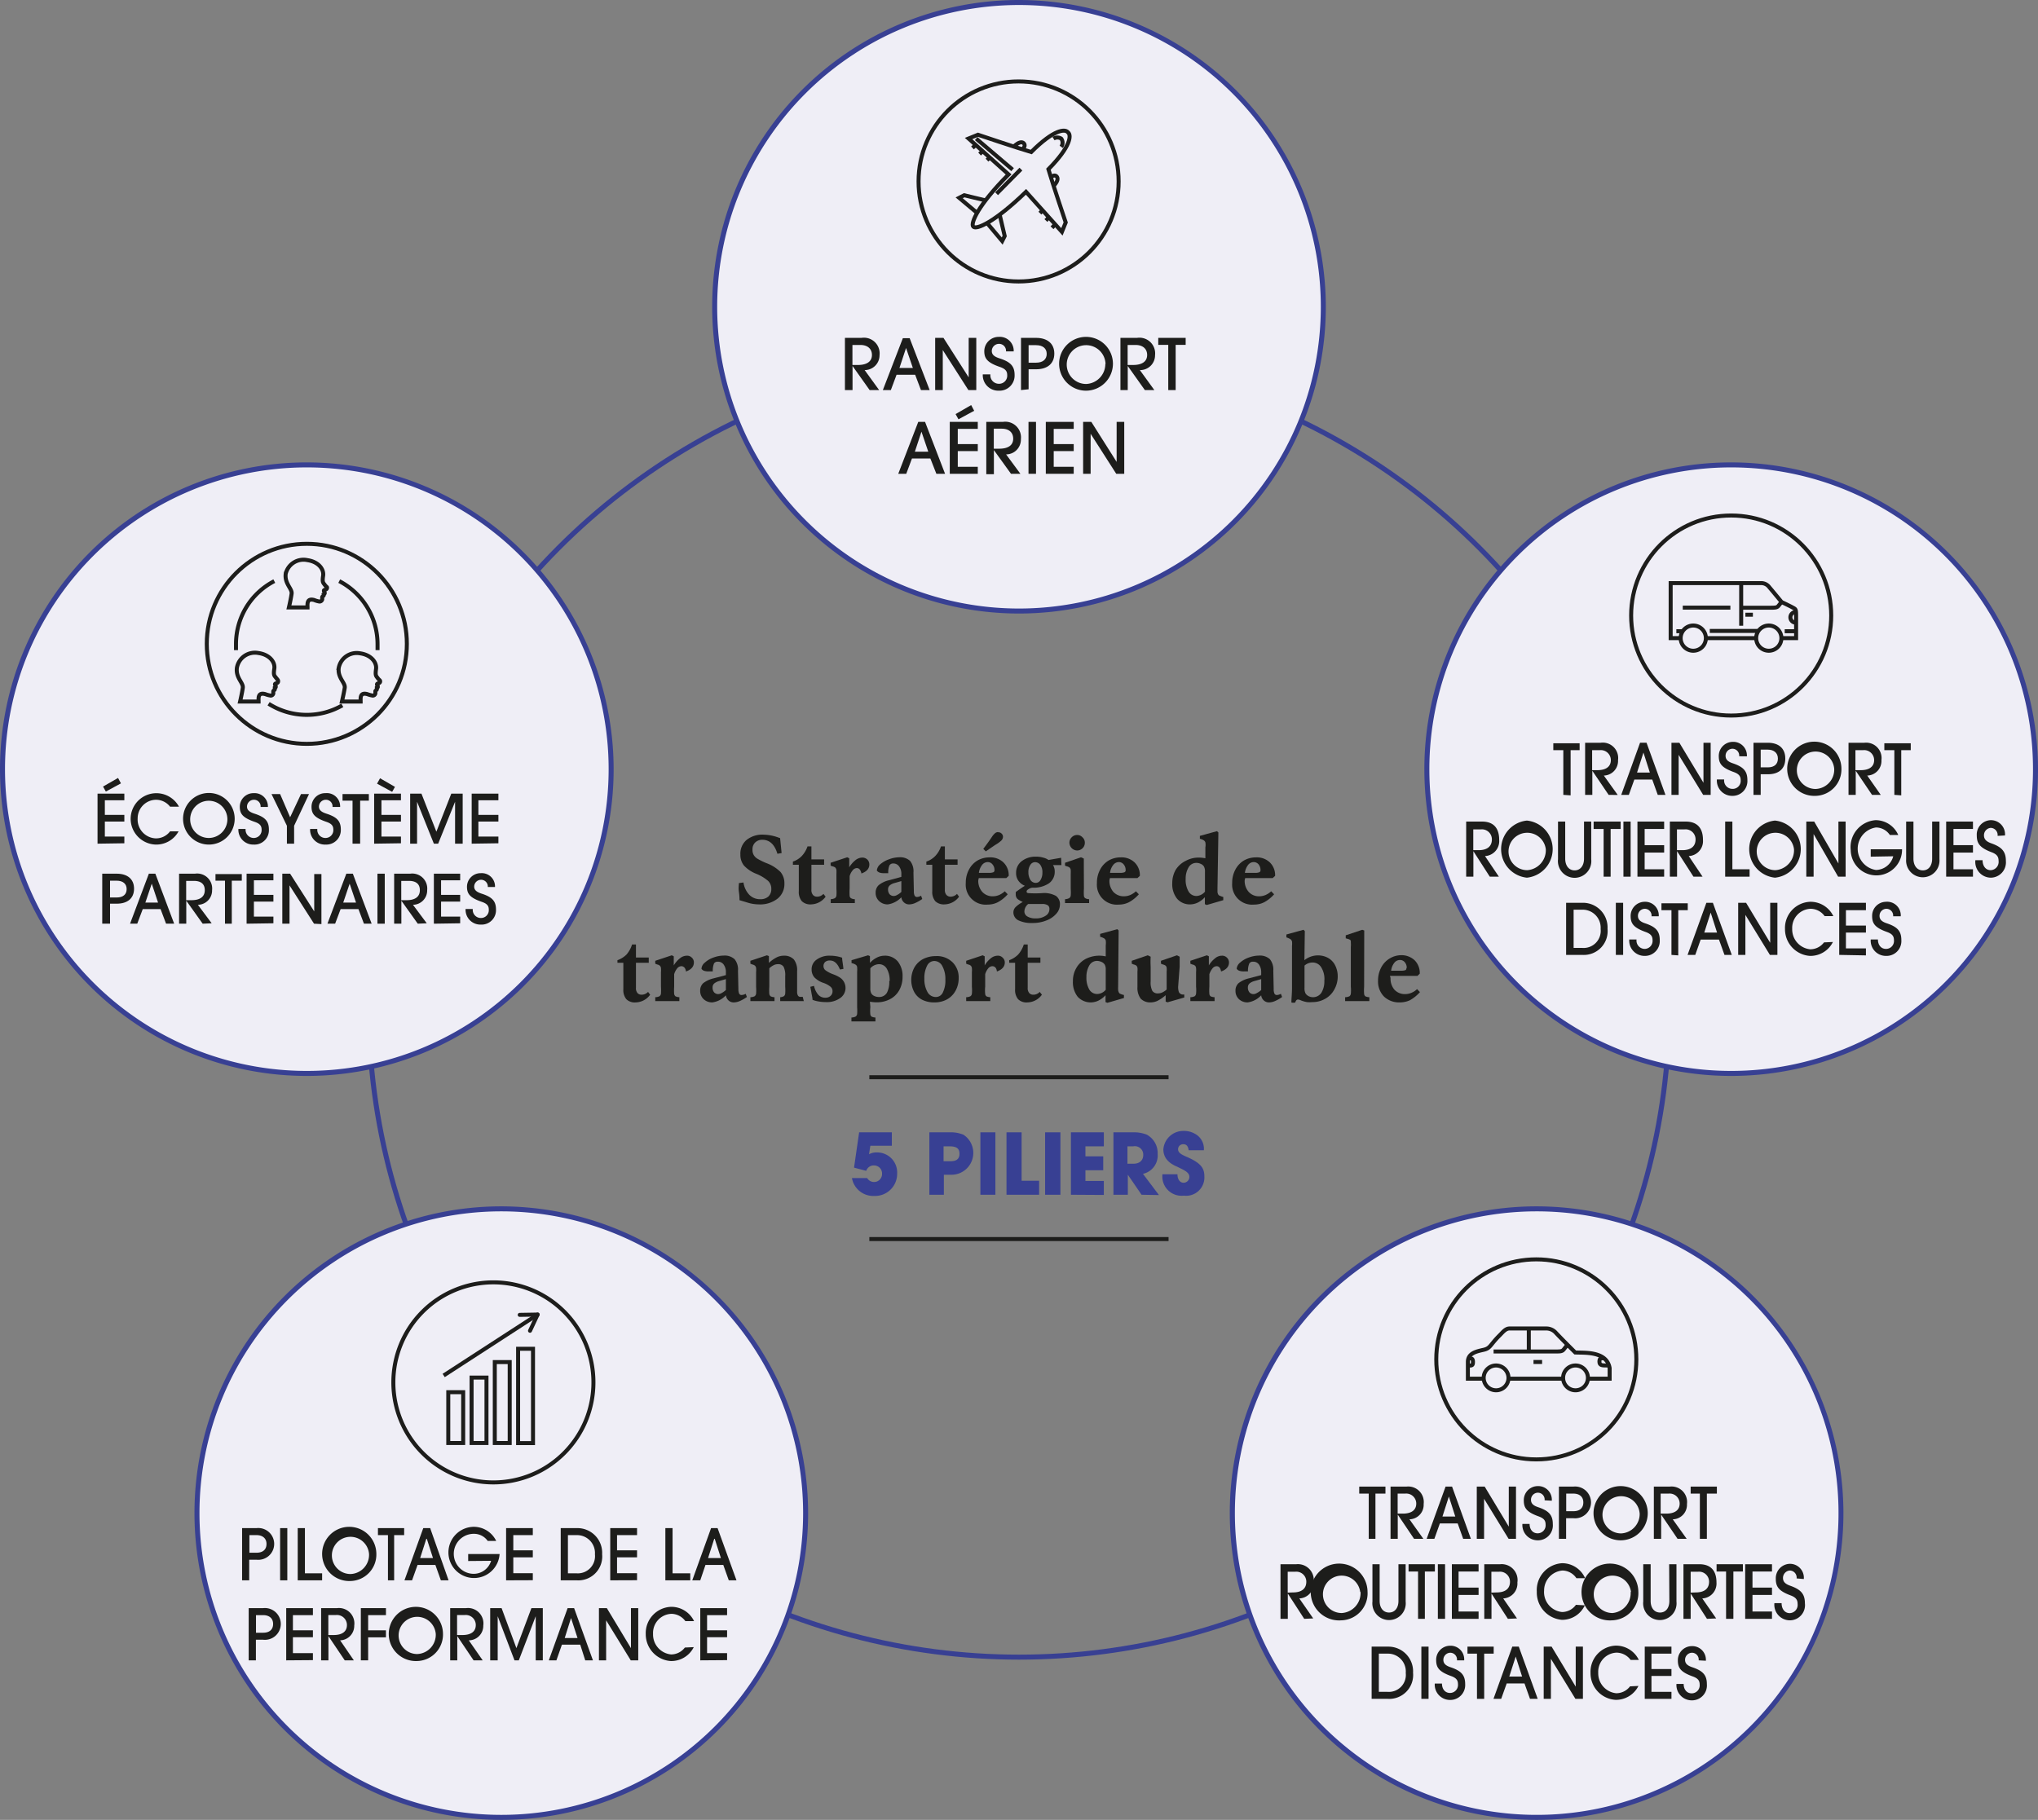 <?xml version="1.0" encoding="utf-8"?>
<svg xmlns="http://www.w3.org/2000/svg" viewBox="0 0 203.72 181.95">
  <rect x="0" y="0" width="203.72" height="181.95" fill="#808080" stroke="none"/>
  <defs>
    <style>.cls-1,.cls-2,.cls-6,.cls-7{fill:none;}.cls-1,.cls-6,.cls-7{stroke:#1d1d1b;stroke-width:0.4px;}.cls-1,.cls-2{stroke-miterlimit:10;}.cls-2{stroke:#384093;stroke-width:0.5px;}.cls-3{fill:#efeef6;}.cls-4{fill:#384093;}.cls-5{fill:#1d1d1b;}.cls-6,.cls-7{stroke-linejoin:round;}.cls-7{stroke-linecap:round;}</style>
  </defs>
  <g id="Calque_2" data-name="Calque 2">
    <g id="Calque_1-2" data-name="Calque 1">
      <line class="cls-1" x1="116.81" y1="107.7" x2="86.9" y2="107.7"/>
      <line class="cls-1" x1="116.81" y1="123.88" x2="86.9" y2="123.88"/>
      <circle class="cls-2" cx="101.86" cy="100.68" r="65"/>
      <path class="cls-3" d="M153.6,181.7A30.42,30.42,0,1,1,184,151.28,30.45,30.45,0,0,1,153.6,181.7"/>
      <path class="cls-4" d="M153.6,121.11a30.17,30.17,0,1,1-30.16,30.17,30.17,30.17,0,0,1,30.16-30.17m0-.5a30.67,30.67,0,1,0,30.67,30.67,30.7,30.7,0,0,0-30.67-30.67"/>
      <path class="cls-5" d="M136.82,153.85v-4.52h-.95v-.7h2.62v.7h-1v4.52Z"/>
      <path class="cls-5" d="M141.35,153.85l-1.63-2.42h0v2.42H139v-5.22h1.59a1.55,1.55,0,0,1,1.72,1.74,1.45,1.45,0,0,1-1.42,1.53l1.39,1.95Zm-1.11-2.52c.84,0,1.33-.35,1.33-1a1,1,0,0,0-1.1-1h-.76v2Z"/>
      <path class="cls-5" d="M146.26,153.85l-.55-1.54h-1.78l-.55,1.54h-.77l1.89-5.22h.65l1.88,5.22Zm-1.43-4.23h0l-.64,2h1.28Z"/>
      <path class="cls-5" d="M150.8,153.85l-2.45-4h0v4h-.73v-5.22h.79l2.41,4h0v-4h.72v5.22Z"/>
      <path class="cls-5" d="M154.4,150a.68.68,0,0,0-.7-.76.7.7,0,0,0-.66.71c0,.37.23.58.72.74,1.07.36,1.46.79,1.46,1.69A1.49,1.49,0,0,1,153.7,154a1.53,1.53,0,0,1-1.52-1.64h.72c0,.56.32.94.8.94a.8.8,0,0,0,.8-.88c0-.38-.16-.62-.69-.81-1.23-.44-1.49-.86-1.49-1.6a1.4,1.4,0,0,1,1.38-1.43,1.36,1.36,0,0,1,1.42,1.46Z"/>
      <path class="cls-5" d="M155.83,153.85v-5.22h1.44a1.59,1.59,0,1,1,0,3.16h-.72v2.06Zm1.44-2.76c.64,0,1-.31,1-.88s-.39-.88-1-.88h-.71v1.76Z"/>
      <path class="cls-5" d="M162,154a2.71,2.71,0,0,1,0-5.42,2.71,2.71,0,0,1,0,5.42Zm1.9-2.69a1.86,1.86,0,1,0-1.86,2A1.94,1.94,0,0,0,163.9,151.26Z"/>
      <path class="cls-5" d="M167.69,153.85l-1.64-2.42h0v2.42h-.73v-5.22h1.59a1.55,1.55,0,0,1,1.72,1.74,1.45,1.45,0,0,1-1.42,1.53l1.39,1.95Zm-1.12-2.52c.84,0,1.33-.35,1.33-1a1,1,0,0,0-1.1-1H166v2Z"/>
      <path class="cls-5" d="M169.92,153.85v-4.52H169v-.7h2.62v.7h-1v4.52Z"/>
      <path class="cls-5" d="M130.37,161.85l-1.64-2.53h0v2.53H128v-5.46h1.58a1.59,1.59,0,0,1,1.73,1.82,1.49,1.49,0,0,1-1.43,1.6l1.39,2Zm-1.12-2.64c.84,0,1.33-.36,1.33-1.07a1,1,0,0,0-1.1-1h-.76v2.09Z"/>
      <path class="cls-5" d="M134.08,162a2.84,2.84,0,1,1,2.62-2.86A2.7,2.7,0,0,1,134.08,162Zm1.89-2.81a1.87,1.87,0,1,0-1.85,2.08A2,2,0,0,0,136,159.14Z"/>
      <path class="cls-5" d="M139.79,156.39h.72v3.73a1.67,1.67,0,1,1-3.32,0v-3.73h.72v3.68c0,.67.35,1.15.94,1.15s.94-.48.94-1.15Z"/>
      <path class="cls-5" d="M141.75,161.85v-4.73h-.95v-.73h2.63v.73h-1v4.73Z"/>
      <path class="cls-5" d="M143.73,161.85v-5.46h.72v5.46Z"/>
      <path class="cls-5" d="M145.13,161.85v-5.46h2.67v.73h-2v1.61h2v.73h-2v1.66h2v.73Z"/>
      <path class="cls-5" d="M150.73,161.85l-1.64-2.53h0v2.53h-.72v-5.46h1.58a1.59,1.59,0,0,1,1.73,1.82,1.49,1.49,0,0,1-1.42,1.6l1.38,2Zm-1.12-2.64c.84,0,1.33-.36,1.33-1.07a1,1,0,0,0-1.1-1h-.76v2.09Z"/>
      <path class="cls-5" d="M158.42,160.5a2.5,2.5,0,0,1-2.29,1.45,2.74,2.74,0,0,1-2.51-2.81,2.69,2.69,0,0,1,2.52-2.85,2.5,2.5,0,0,1,2.31,1.5h-.87a1.71,1.71,0,0,0-1.39-.77,2,2,0,0,0-1.84,2,2,2,0,0,0,1.8,2.15,1.72,1.72,0,0,0,1.38-.72Z"/>
      <path class="cls-5" d="M161.15,162a2.84,2.84,0,1,1,2.62-2.86A2.72,2.72,0,0,1,161.15,162Zm1.89-2.81a1.87,1.87,0,1,0-1.85,2.08A2,2,0,0,0,163,159.14Z"/>
      <path class="cls-5" d="M166.85,156.39h.73v3.73a1.67,1.67,0,1,1-3.32,0v-3.73H165v3.68c0,.67.35,1.15.94,1.15s.93-.48.93-1.15Z"/>
      <path class="cls-5" d="M170.63,161.85,169,159.32h0v2.53h-.72v-5.46h1.58c1.2,0,1.72.7,1.72,1.82a1.49,1.49,0,0,1-1.42,1.6l1.39,2Zm-1.12-2.64c.84,0,1.33-.36,1.33-1.07a1,1,0,0,0-1.1-1H169v2.09Z"/>
      <path class="cls-5" d="M172.54,161.85v-4.73h-.95v-.73h2.63v.73h-.95v4.73Z"/>
      <path class="cls-5" d="M174.45,161.85v-5.46h2.68v.73h-1.95v1.61h1.95v.73h-1.95v1.66h1.95v.73Z"/>
      <path class="cls-5" d="M179.59,157.81a.7.7,0,0,0-.69-.79.74.74,0,0,0-.67.75c0,.38.24.6.72.77,1.07.38,1.47.82,1.47,1.76A1.52,1.52,0,0,1,178.9,162a1.56,1.56,0,0,1-1.53-1.72h.72c0,.59.32,1,.81,1a.82.82,0,0,0,.79-.92c0-.4-.16-.65-.69-.85-1.22-.45-1.49-.89-1.49-1.67a1.44,1.44,0,0,1,1.39-1.49,1.39,1.39,0,0,1,1.41,1.52Z"/>
      <path class="cls-3" d="M173.05,107.32A30.42,30.42,0,1,1,203.47,76.9a30.46,30.46,0,0,1-30.42,30.42"/>
      <path class="cls-5" d="M137.11,169.85v-5.22h1.72a2.47,2.47,0,0,1,2.42,2.61,2.39,2.39,0,0,1-2.53,2.61Zm1.58-.7a1.7,1.7,0,0,0,1.83-1.89,1.78,1.78,0,0,0-1.79-1.93h-.9v3.82Z"/>
      <path class="cls-5" d="M142.08,169.85v-5.22h.72v5.22Z"/>
      <path class="cls-5" d="M145.64,166a.68.68,0,0,0-.7-.76.71.71,0,0,0-.66.71c0,.37.24.58.72.74,1.07.36,1.46.79,1.46,1.69a1.49,1.49,0,0,1-1.52,1.58,1.53,1.53,0,0,1-1.52-1.64h.72c0,.56.32.94.8.94a.8.8,0,0,0,.8-.88c0-.38-.16-.62-.69-.81-1.22-.44-1.49-.86-1.49-1.6a1.4,1.4,0,0,1,1.38-1.43,1.36,1.36,0,0,1,1.42,1.46Z"/>
      <path class="cls-5" d="M147.64,169.85v-4.52h-.95v-.7h2.62v.7h-.95v4.52Z"/>
      <path class="cls-5" d="M152.94,169.85l-.55-1.54h-1.78l-.55,1.54h-.77l1.88-5.22h.65l1.89,5.22Zm-1.43-4.23h0l-.64,2h1.28Z"/>
      <path class="cls-5" d="M157.48,169.85l-2.45-4h0v4h-.72v-5.22h.79l2.41,4h0v-4h.72v5.22Z"/>
      <path class="cls-5" d="M163.78,168.56a2.51,2.51,0,0,1-2.29,1.39,2.67,2.67,0,0,1-2.5-2.69,2.62,2.62,0,0,1,2.51-2.73,2.53,2.53,0,0,1,2.32,1.43H163a1.77,1.77,0,0,0-1.4-.73,1.91,1.91,0,0,0-1.84,2,2,2,0,0,0,1.8,2.06,1.73,1.73,0,0,0,1.38-.69Z"/>
      <path class="cls-5" d="M164.41,169.85v-5.22h2.67v.7h-2v1.54h2v.69h-2v1.59h2v.7Z"/>
      <path class="cls-5" d="M169.8,166a.68.68,0,0,0-.7-.76.71.71,0,0,0-.66.71c0,.37.24.58.72.74,1.07.36,1.46.79,1.46,1.69A1.49,1.49,0,0,1,169.1,170a1.53,1.53,0,0,1-1.52-1.64h.72c0,.56.32.94.8.94a.8.8,0,0,0,.8-.88c0-.38-.16-.62-.69-.81-1.22-.44-1.49-.86-1.49-1.6a1.4,1.4,0,0,1,1.38-1.43,1.36,1.36,0,0,1,1.42,1.46Z"/>
      <path class="cls-4" d="M173.05,46.73A30.17,30.17,0,1,1,142.88,76.9a30.17,30.17,0,0,1,30.17-30.17m0-.5A30.67,30.67,0,1,0,203.72,76.9a30.71,30.71,0,0,0-30.67-30.67"/>
      <path class="cls-5" d="M148.92,87.65l-1.64-2.55h0v2.55h-.72V82.14h1.58c1.2,0,1.72.7,1.72,1.83a1.5,1.5,0,0,1-1.42,1.62l1.39,2.06ZM147.8,85c.84,0,1.33-.36,1.33-1.08a1,1,0,0,0-1.1-1h-.76V85Z"/>
      <path class="cls-5" d="M152.63,87.75a2.87,2.87,0,0,1,0-5.71,2.87,2.87,0,0,1,0,5.71Zm1.89-2.84A1.87,1.87,0,1,0,152.67,87,2,2,0,0,0,154.52,84.91Z"/>
      <path class="cls-5" d="M158.34,82.14h.72v3.77a1.67,1.67,0,1,1-3.32,0V82.14h.72v3.71c0,.68.35,1.17.94,1.17s.94-.49.94-1.17Z"/>
      <path class="cls-5" d="M160.3,87.65V82.88h-1v-.74H162v.74h-1v4.77Z"/>
      <path class="cls-5" d="M162.28,87.65V82.14H163v5.51Z"/>
      <path class="cls-5" d="M163.68,87.65V82.14h2.67v.74H164.4V84.5h1.95v.74H164.4v1.67h1.95v.74Z"/>
      <path class="cls-5" d="M169.28,87.65l-1.64-2.55h0v2.55h-.72V82.14h1.58c1.2,0,1.73.7,1.73,1.83a1.5,1.5,0,0,1-1.42,1.62l1.38,2.06ZM168.16,85c.84,0,1.33-.36,1.33-1.08a1,1,0,0,0-1.1-1h-.76V85Z"/>
      <path class="cls-5" d="M172.45,87.65V82.14h.72v4.77h1.72v.74Z"/>
      <path class="cls-5" d="M177.43,87.75a2.87,2.87,0,0,1,0-5.71,2.87,2.87,0,0,1,0,5.71Zm1.9-2.84A1.87,1.87,0,1,0,177.47,87,2,2,0,0,0,179.33,84.91Z"/>
      <path class="cls-5" d="M183.74,87.65l-2.45-4.26h0v4.26h-.73V82.14h.79l2.42,4.19h0V82.14h.72v5.51Z"/>
      <path class="cls-5" d="M187,85.65v-.74h3.13A2.56,2.56,0,1,1,185,85,2.7,2.7,0,0,1,187.48,82a2.47,2.47,0,0,1,2.27,1.48h-.84a1.68,1.68,0,0,0-1.39-.75,2.15,2.15,0,0,0,0,4.25,1.82,1.82,0,0,0,1.73-1.37Z"/>
      <path class="cls-5" d="M193.14,82.14h.73v3.77a1.67,1.67,0,1,1-3.33,0V82.14h.73v3.71c0,.68.35,1.17.94,1.17s.93-.49.93-1.17Z"/>
      <path class="cls-5" d="M194.54,87.65V82.14h2.68v.74h-1.95V84.5h1.95v.74h-1.95v1.67h1.95v.74Z"/>
      <path class="cls-5" d="M199.68,83.57a.71.71,0,0,0-.69-.8.74.74,0,0,0-.67.75c0,.39.24.62.72.79,1.07.38,1.47.82,1.47,1.78A1.53,1.53,0,0,1,199,87.75,1.57,1.57,0,0,1,197.46,86h.72c0,.59.32,1,.81,1a.83.83,0,0,0,.79-.93c0-.41-.16-.66-.69-.86-1.22-.46-1.49-.91-1.49-1.69A1.44,1.44,0,0,1,199,82a1.41,1.41,0,0,1,1.42,1.53Z"/>
      <path class="cls-5" d="M156.27,79.47V75h-1v-.69h2.63V75H157v4.52Z"/>
      <path class="cls-5" d="M160.8,79.47l-1.63-2.41h0v2.41h-.72V74.26H160A1.54,1.54,0,0,1,161.74,76a1.46,1.46,0,0,1-1.42,1.54l1.39,1.94ZM159.68,77c.85,0,1.34-.35,1.34-1a1,1,0,0,0-1.1-1h-.77v2Z"/>
      <path class="cls-5" d="M165.71,79.47l-.55-1.53h-1.79l-.55,1.53h-.76l1.88-5.21h.65l1.89,5.21Zm-1.43-4.23h0l-.64,2h1.28Z"/>
      <path class="cls-5" d="M170.25,79.47l-2.45-4h0v4h-.72V74.26h.79l2.41,4h0v-4H171v5.21Z"/>
      <path class="cls-5" d="M173.85,75.61a.68.68,0,0,0-.7-.75.7.7,0,0,0-.66.71c0,.36.23.58.71.74,1.07.36,1.47.78,1.47,1.68a1.48,1.48,0,0,1-1.52,1.58,1.53,1.53,0,0,1-1.53-1.64h.73a.83.83,0,0,0,.8.94A.8.8,0,0,0,174,78c0-.38-.16-.62-.69-.81-1.23-.44-1.5-.86-1.5-1.6a1.41,1.41,0,0,1,1.39-1.42,1.36,1.36,0,0,1,1.42,1.45Z"/>
      <path class="cls-5" d="M175.28,79.47V74.26h1.44c1.07,0,1.74.55,1.74,1.58s-.66,1.57-1.73,1.57H176v2.06Zm1.44-2.75c.64,0,1-.32,1-.88s-.4-.89-1-.89H176v1.77Z"/>
      <path class="cls-5" d="M181.45,79.57a2.71,2.71,0,1,1,2.62-2.74A2.65,2.65,0,0,1,181.45,79.57Zm1.9-2.69a1.87,1.87,0,1,0-1.86,2A1.93,1.93,0,0,0,183.35,76.88Z"/>
      <path class="cls-5" d="M187.13,79.47l-1.63-2.41h0v2.41h-.72V74.26h1.59A1.54,1.54,0,0,1,188.07,76a1.46,1.46,0,0,1-1.42,1.54L188,79.47ZM186,77c.85,0,1.34-.35,1.34-1a1,1,0,0,0-1.1-1h-.77v2Z"/>
      <path class="cls-5" d="M189.36,79.47V75h-1v-.69H191V75h-.95v4.52Z"/>
      <path class="cls-3" d="M101.86,61.09a30.42,30.42,0,1,1,30.42-30.42,30.46,30.46,0,0,1-30.42,30.42"/>
      <path class="cls-5" d="M156.55,95.47V90.26h1.72a2.46,2.46,0,0,1,2.42,2.6,2.38,2.38,0,0,1-2.52,2.61Zm1.59-.7A1.71,1.71,0,0,0,160,92.88a1.8,1.8,0,0,0-1.8-1.93h-.9v3.82Z"/>
      <path class="cls-5" d="M161.52,95.47V90.26h.73v5.21Z"/>
      <path class="cls-5" d="M165.09,91.61a.68.68,0,0,0-.7-.75.7.7,0,0,0-.66.71c0,.36.23.58.71.74,1.08.36,1.47.78,1.47,1.68a1.48,1.48,0,0,1-1.52,1.58,1.53,1.53,0,0,1-1.53-1.64h.73a.83.83,0,0,0,.8.94.8.8,0,0,0,.8-.88c0-.38-.16-.62-.69-.81-1.23-.44-1.5-.86-1.5-1.6a1.41,1.41,0,0,1,1.39-1.42,1.36,1.36,0,0,1,1.42,1.45Z"/>
      <path class="cls-5" d="M167.08,95.47V91h-1v-.69h2.63V91h-.95v4.52Z"/>
      <path class="cls-5" d="M172.38,95.47l-.55-1.53H170l-.54,1.53h-.77l1.88-5.21h.65l1.89,5.21ZM171,91.24h0l-.64,2h1.28Z"/>
      <path class="cls-5" d="M176.92,95.47l-2.45-4h0v4h-.72V90.26h.79l2.41,4h0v-4h.72v5.21Z"/>
      <path class="cls-5" d="M183.22,94.18a2.51,2.51,0,0,1-2.29,1.39,2.67,2.67,0,0,1-2.5-2.68,2.62,2.62,0,0,1,2.51-2.73,2.53,2.53,0,0,1,2.32,1.43h-.87a1.74,1.74,0,0,0-1.4-.73,1.91,1.91,0,0,0-1.84,2,2,2,0,0,0,1.8,2.05,1.73,1.73,0,0,0,1.38-.69Z"/>
      <path class="cls-5" d="M183.85,95.47V90.26h2.67V91h-2v1.54h2v.7h-2v1.58h2v.7Z"/>
      <path class="cls-5" d="M189.24,91.61a.68.68,0,0,0-.7-.75.7.7,0,0,0-.66.71c0,.36.23.58.72.74,1.07.36,1.46.78,1.46,1.68a1.48,1.48,0,0,1-1.52,1.58A1.52,1.52,0,0,1,187,93.93h.72c0,.56.32.94.8.94a.79.79,0,0,0,.8-.88c0-.38-.16-.62-.69-.81-1.23-.44-1.49-.86-1.49-1.6a1.4,1.4,0,0,1,1.38-1.42A1.36,1.36,0,0,1,190,91.61Z"/>
      <path class="cls-4" d="M101.86.5A30.17,30.17,0,1,1,71.69,30.67,30.17,30.17,0,0,1,101.86.5m0-.5a30.67,30.67,0,1,0,30.67,30.67A30.71,30.71,0,0,0,101.86,0"/>
      <path class="cls-3" d="M50.11,181.7a30.42,30.42,0,1,1,30.42-30.42A30.45,30.45,0,0,1,50.11,181.7"/>
      <path class="cls-4" d="M50.11,121.11a30.17,30.17,0,1,1-30.17,30.17,30.17,30.17,0,0,1,30.17-30.17m0-.5a30.67,30.67,0,1,0,30.67,30.67,30.71,30.71,0,0,0-30.67-30.67"/>
      <path class="cls-5" d="M24.86,166v-5.22H26.3a1.59,1.59,0,1,1,0,3.16h-.72V166Zm1.44-2.76c.64,0,1-.32,1-.88s-.39-.88-1-.88h-.71v1.76Z"/>
      <path class="cls-5" d="M28.61,166v-5.22h2.67v.7h-2V163h2v.69h-2v1.59h2v.7Z"/>
      <path class="cls-5" d="M34.46,166l-1.63-2.42h0V166h-.73v-5.22h1.59a1.54,1.54,0,0,1,1.72,1.74A1.45,1.45,0,0,1,34,164L35.37,166Zm-1.11-2.53c.84,0,1.33-.34,1.33-1a1,1,0,0,0-1.1-1h-.76v2Z"/>
      <path class="cls-5" d="M36.07,166v-5.22h2.51v.7H36.8V163h1.78v.7H36.8V166Z"/>
      <path class="cls-5" d="M41.66,166.07a2.71,2.71,0,1,1,2.62-2.75A2.65,2.65,0,0,1,41.66,166.07Zm1.9-2.7a1.86,1.86,0,1,0-1.86,2A1.93,1.93,0,0,0,43.56,163.37Z"/>
      <path class="cls-5" d="M47.34,166l-1.63-2.42h0V166H45v-5.22h1.59a1.54,1.54,0,0,1,1.72,1.74A1.45,1.45,0,0,1,46.86,164L48.25,166Zm-1.12-2.53c.85,0,1.34-.34,1.34-1a1,1,0,0,0-1.1-1h-.77v2Z"/>
      <path class="cls-5" d="M53.55,166v-4.41h0L51.86,166h-.43l-1.68-4.41h0V166H49v-5.22h1.14l1.48,4,1.5-4h1.14V166Z"/>
      <path class="cls-5" d="M58.5,166,58,164.43H56.17L55.62,166h-.76l1.88-5.22h.65L59.27,166Zm-1.42-4.23h0l-.63,2h1.28Z"/>
      <path class="cls-5" d="M63.05,166l-2.46-4h0v4h-.72v-5.22h.79l2.41,4h0v-4h.73V166Z"/>
      <path class="cls-5" d="M69.35,164.68a2.51,2.51,0,0,1-2.29,1.39,2.68,2.68,0,0,1-2.51-2.69,2.63,2.63,0,0,1,2.52-2.73,2.52,2.52,0,0,1,2.31,1.43h-.87a1.75,1.75,0,0,0-1.39-.73,1.91,1.91,0,0,0-1.84,2,2,2,0,0,0,1.8,2.06,1.73,1.73,0,0,0,1.38-.69Z"/>
      <path class="cls-5" d="M70,166v-5.22h2.68v.7h-2V163h2v.69h-2v1.59h2v.7Z"/>
      <path class="cls-5" d="M24.2,158v-5.22h1.44a1.59,1.59,0,1,1,0,3.16h-.73V158Zm1.44-2.76c.64,0,1-.32,1-.88s-.4-.88-1-.88h-.71v1.76Z"/>
      <path class="cls-5" d="M28,158v-5.22h.72V158Z"/>
      <path class="cls-5" d="M29.76,158v-5.22h.72v4.52H32.2v.7Z"/>
      <path class="cls-5" d="M35,158.07a2.71,2.71,0,1,1,2.62-2.75A2.65,2.65,0,0,1,35,158.07Zm1.89-2.7a1.86,1.86,0,1,0-1.85,2A1.92,1.92,0,0,0,36.89,155.37Z"/>
      <path class="cls-5" d="M38.78,158v-4.52h-1v-.7h2.62v.7h-1V158Z"/>
      <path class="cls-5" d="M44.07,158l-.55-1.54H41.74L41.19,158h-.76l1.88-5.22H43L44.84,158Zm-1.43-4.23h0l-.64,2h1.28Z"/>
      <path class="cls-5" d="M46.8,156.07v-.7h3.14a2.56,2.56,0,1,1-2.61-2.72,2.49,2.49,0,0,1,2.27,1.41h-.85a1.67,1.67,0,0,0-1.39-.71,2,2,0,0,0,0,4,1.82,1.82,0,0,0,1.73-1.3Z"/>
      <path class="cls-5" d="M50.59,158v-5.22h2.67v.7H51.31V155h1.95v.7H51.31v1.59h1.95v.7Z"/>
      <path class="cls-5" d="M56.05,158v-5.22h1.72a2.47,2.47,0,0,1,2.42,2.61A2.39,2.39,0,0,1,57.66,158Zm1.59-.7a1.72,1.72,0,0,0,1.83-1.9,1.79,1.79,0,0,0-1.8-1.92h-.9v3.82Z"/>
      <path class="cls-5" d="M61,158v-5.22h2.68v.7h-2V155h2v.7h-2v1.59h2v.7Z"/>
      <path class="cls-5" d="M66.51,158v-5.22h.72v4.52H69v.7Z"/>
      <path class="cls-5" d="M72.85,158l-.55-1.54H70.52L70,158H69.2l1.88-5.22h.65L73.62,158Zm-1.43-4.23h0l-.64,2h1.28Z"/>
      <path class="cls-3" d="M30.67,107.32A30.42,30.42,0,1,1,61.09,76.9a30.46,30.46,0,0,1-30.42,30.42"/>
      <path class="cls-4" d="M30.67,46.73A30.17,30.17,0,1,1,.5,76.9,30.17,30.17,0,0,1,30.67,46.73m0-.5A30.67,30.67,0,1,0,61.34,76.9,30.71,30.71,0,0,0,30.67,46.23"/>
      <path class="cls-5" d="M78.41,88.34a1.86,1.86,0,0,1-.69,1.51,2.83,2.83,0,0,1-1.86.57,3.92,3.92,0,0,1-1.2-.2L73.92,90c0-.16,0-.44-.06-.83s0-.68,0-.88l.46-.06a2.22,2.22,0,0,0,.59,1.24A1.48,1.48,0,0,0,76,89.9a1.15,1.15,0,0,0,.8-.26,1,1,0,0,0,.3-.75,1.09,1.09,0,0,0-.31-.81,4.27,4.27,0,0,0-1.25-.74,3.36,3.36,0,0,1-1.17-.8,1.69,1.69,0,0,1-.36-1.1A1.8,1.8,0,0,1,74.6,84a2.49,2.49,0,0,1,1.71-.55,4.54,4.54,0,0,1,1.28.21l.21.07a.64.64,0,0,0,.18.06l.15,1.5-.42.07c-.28-.94-.79-1.4-1.51-1.4a1,1,0,0,0-.71.27.93.93,0,0,0-.27.7,1,1,0,0,0,.11.53,1.07,1.07,0,0,0,.36.38,6.87,6.87,0,0,0,.91.45,3.9,3.9,0,0,1,1.42.89A1.74,1.74,0,0,1,78.41,88.34Z"/>
      <path class="cls-5" d="M82.38,86.46H81.11v2.48a.74.74,0,0,0,.16.54.53.53,0,0,0,.41.17.85.85,0,0,0,.63-.28l.22.28a1.86,1.86,0,0,1-1.45.77,1.23,1.23,0,0,1-.93-.32,1.44,1.44,0,0,1-.3-1V86.46h-.59v-.32a2.18,2.18,0,0,0,.9-.57,2.66,2.66,0,0,0,.56-.95h.39v1.3h1.27Z"/>
      <path class="cls-5" d="M85.64,86.79a.56.56,0,0,0-.41.23,1.51,1.51,0,0,0-.3.58v1.24a5.28,5.28,0,0,0,0,.74.32.32,0,0,0,.13.22.81.81,0,0,0,.39.1v.39l-.53,0c-.2,0-.44,0-.72,0l-1.16,0V89.9a1,1,0,0,0,.43-.11.41.41,0,0,0,.14-.24,5.06,5.06,0,0,0,0-.7V87.4a4.26,4.26,0,0,0,0-.43.56.56,0,0,0-.1-.22.66.66,0,0,0-.28-.13l-.2-.07v-.29l1.66-.55.2.1v.9h0a2.73,2.73,0,0,1,.62-.71,1.13,1.13,0,0,1,.7-.26.7.7,0,0,1,.49.2.68.68,0,0,1,.2.49c0,.41-.26.71-.79.9Q86,86.79,85.64,86.79Z"/>
      <path class="cls-5" d="M91.35,89.09a1,1,0,0,0,.07.44.26.26,0,0,0,.25.15.81.81,0,0,0,.4-.13l.12.33a3.85,3.85,0,0,1-.68.39,1.55,1.55,0,0,1-.61.15.75.75,0,0,1-.53-.19.8.8,0,0,1-.27-.52,2.32,2.32,0,0,1-1.35.71,1.21,1.21,0,0,1-.87-.33,1.1,1.1,0,0,1-.35-.84,1,1,0,0,1,.3-.75A2.55,2.55,0,0,1,88.89,88l1.21-.33v-.26a1.23,1.23,0,0,0-.22-.78.69.69,0,0,0-.6-.3.41.41,0,0,0-.37.19,1.83,1.83,0,0,0-.12.78l-.42,0a1.36,1.36,0,0,1-.45-.06.6.6,0,0,1-.27-.2.91.91,0,0,1,.34-.63,2.74,2.74,0,0,1,.88-.5,3,3,0,0,1,1-.2,1.47,1.47,0,0,1,1.1.36,1.65,1.65,0,0,1,.34,1.17Zm-1.25-1-.66.19a1.2,1.2,0,0,0-.52.26.51.51,0,0,0-.15.37.74.74,0,0,0,.15.49.56.56,0,0,0,.44.18.7.7,0,0,0,.33-.11,1.59,1.59,0,0,0,.41-.3Z"/>
      <path class="cls-5" d="M95.72,86.46H94.45v2.48a.74.74,0,0,0,.16.54.55.55,0,0,0,.41.17.89.89,0,0,0,.64-.28l.21.28a1.86,1.86,0,0,1-1.45.77,1.23,1.23,0,0,1-.93-.32,1.44,1.44,0,0,1-.3-1V86.46H92.6v-.32a2.18,2.18,0,0,0,.9-.57,2.52,2.52,0,0,0,.56-.95h.39v1.3h1.27Z"/>
      <path class="cls-5" d="M97.79,88a1.65,1.65,0,0,0,.4,1.17,1.37,1.37,0,0,0,1.07.44,1.61,1.61,0,0,0,.64-.14,2.12,2.12,0,0,0,.54-.36l.29.3a3.51,3.51,0,0,1-1,.8,2.21,2.21,0,0,1-1,.23,2,2,0,0,1-2.19-2.16,2.74,2.74,0,0,1,.31-1.32,2.29,2.29,0,0,1,.85-.92,2.4,2.4,0,0,1,1.21-.32,1.88,1.88,0,0,1,1.39.5,1.77,1.77,0,0,1,.53,1.35l-.24.22-2.75,0Zm1.62-1a.85.85,0,0,0-.2-.58.61.61,0,0,0-.5-.23.72.72,0,0,0-.55.3,1.62,1.62,0,0,0-.31.78h1a1.22,1.22,0,0,0,.44-.06A.21.21,0,0,0,99.41,87Zm.36-3.79a.45.45,0,0,1,.36.14.44.44,0,0,1,.13.33.55.55,0,0,1-.17.36,3.14,3.14,0,0,1-.6.43l-.95.65-.25-.25c.32-.42.61-.82.87-1.21a1.61,1.61,0,0,1,.3-.35A.48.48,0,0,1,99.77,83.19Z"/>
      <path class="cls-5" d="M106.1,86.49h-.85a.73.73,0,0,1,.13.28,1,1,0,0,1,.05.33,1.41,1.41,0,0,1-.57,1.21,2.75,2.75,0,0,1-1.65.44.79.79,0,0,0-.37.13q-.21.12-.21.21a.19.19,0,0,0,0,.12.25.25,0,0,0,.12.08,10.26,10.26,0,0,0,1.48,0,2.44,2.44,0,0,1,1.32.28,1,1,0,0,1,.4.9,1.37,1.37,0,0,1-.36.88,2.45,2.45,0,0,1-1,.68,3.57,3.57,0,0,1-1.38.25,3,3,0,0,1-1.42-.27.88.88,0,0,1-.49-.8.75.75,0,0,1,.21-.51,2.94,2.94,0,0,1,.73-.52,2.31,2.31,0,0,1-.35-.18.86.86,0,0,1-.24-.19.7.7,0,0,1-.11-.27,2.47,2.47,0,0,1,0-.36c.39-.28.69-.49.91-.62a1.43,1.43,0,0,1-.64-.49,1.29,1.29,0,0,1-.24-.8,1.43,1.43,0,0,1,.56-1.17,2.22,2.22,0,0,1,1.45-.45,2.37,2.37,0,0,1,.72.1,1.52,1.52,0,0,1,.51.23l1.26-.22Zm-1.2,4.38a.42.42,0,0,0-.16-.36,1,1,0,0,0-.57-.13c-.67,0-1.13,0-1.39,0a1,1,0,0,0-.38.72.58.58,0,0,0,.3.53,1.52,1.52,0,0,0,.83.19,1.69,1.69,0,0,0,1-.27A.76.76,0,0,0,104.9,90.87Zm-.7-3.63a1.24,1.24,0,0,0-.21-.77.63.63,0,0,0-.52-.27.54.54,0,0,0-.48.28,1.22,1.22,0,0,0-.19.73,1.41,1.41,0,0,0,.2.76.63.63,0,0,0,.54.3A.53.53,0,0,0,104,88,1.37,1.37,0,0,0,104.2,87.24Z"/>
      <path class="cls-5" d="M108.35,88.84a5.28,5.28,0,0,0,0,.74.32.32,0,0,0,.13.22.81.81,0,0,0,.39.1v.39l-.53,0c-.2,0-.44,0-.72,0l-1.16,0V89.9a1,1,0,0,0,.43-.11.41.41,0,0,0,.14-.24,5.06,5.06,0,0,0,0-.7V87.4a4.26,4.26,0,0,0,0-.43.45.45,0,0,0-.1-.22.67.67,0,0,0-.27-.13l-.2-.07v-.29l1.6-.55.28.13c0,.37,0,.72,0,1Zm-1.45-4.58a.76.76,0,0,1,.23-.55.75.75,0,0,1,.53-.23.72.72,0,0,1,.55.24.7.7,0,0,1,.23.54.75.75,0,0,1-.22.54.77.77,0,0,1-.56.23.79.79,0,0,1-.76-.77Z"/>
      <path class="cls-5" d="M110.9,88a1.69,1.69,0,0,0,.39,1.17,1.41,1.41,0,0,0,1.08.44,1.61,1.61,0,0,0,.64-.14,2.12,2.12,0,0,0,.54-.36l.29.3a3.65,3.65,0,0,1-1,.8,2.21,2.21,0,0,1-1,.23,2,2,0,0,1-2.19-2.16,2.74,2.74,0,0,1,.31-1.32,2.29,2.29,0,0,1,.85-.92,2.37,2.37,0,0,1,1.2-.32,1.89,1.89,0,0,1,1.4.5,1.77,1.77,0,0,1,.53,1.35l-.24.22-2.75,0Zm1.62-1a.85.85,0,0,0-.2-.58.61.61,0,0,0-.5-.23.72.72,0,0,0-.55.3,1.53,1.53,0,0,0-.31.78h1a1.22,1.22,0,0,0,.44-.06A.21.21,0,0,0,112.52,87Z"/>
      <path class="cls-5" d="M121.7,88.81c0,.15,0,.27,0,.36a.64.64,0,0,0,.06.23.36.36,0,0,0,.11.13,2.78,2.78,0,0,0,.41.15V90l-1.65.48-.19-.08V89.7a2.36,2.36,0,0,1-.69.53,1.81,1.81,0,0,1-.76.19,1.67,1.67,0,0,1-1.33-.57,2.32,2.32,0,0,1-.48-1.55,2.66,2.66,0,0,1,.34-1.33,2.42,2.42,0,0,1,1-.9,2.68,2.68,0,0,1,1.31-.33,3.34,3.34,0,0,1,.66.07V84.72a1.48,1.48,0,0,0,0-.5.41.41,0,0,0-.2-.23,1.33,1.33,0,0,0-.35-.13v-.29l1.71-.47.14.13Zm-3.18-.93a2.29,2.29,0,0,0,.29,1.25.9.9,0,0,0,.8.45,1.19,1.19,0,0,0,.84-.43v-2a1,1,0,0,0-.1-.51.66.66,0,0,0-.32-.27,1,1,0,0,0-.44-.1.89.89,0,0,0-.78.45A2.2,2.2,0,0,0,118.52,87.88Z"/>
      <path class="cls-5" d="M124.42,88a1.65,1.65,0,0,0,.4,1.17,1.37,1.37,0,0,0,1.07.44,1.61,1.61,0,0,0,.64-.14,2,2,0,0,0,.54-.36l.29.3a3.51,3.51,0,0,1-1,.8,2.21,2.21,0,0,1-1,.23,2,2,0,0,1-2.19-2.16,2.74,2.74,0,0,1,.31-1.32,2.29,2.29,0,0,1,.85-.92,2.4,2.4,0,0,1,1.21-.32,1.88,1.88,0,0,1,1.39.5,1.77,1.77,0,0,1,.53,1.35l-.24.22-2.75,0ZM126,87a.9.9,0,0,0-.19-.58.65.65,0,0,0-.51-.23.72.72,0,0,0-.55.3,1.62,1.62,0,0,0-.31.78h1a1.22,1.22,0,0,0,.44-.06A.21.21,0,0,0,126,87Z"/>
      <path class="cls-5" d="M64.85,96.26H63.57v2.49a.74.74,0,0,0,.16.54.54.54,0,0,0,.41.16.89.89,0,0,0,.64-.28l.21.28a1.83,1.83,0,0,1-1.45.77,1.19,1.19,0,0,1-.93-.32,1.44,1.44,0,0,1-.3-1V96.26h-.59V96a2.44,2.44,0,0,0,.91-.57,2.78,2.78,0,0,0,.55-1h.39v1.3h1.28Z"/>
      <path class="cls-5" d="M68.1,96.6a.55.55,0,0,0-.41.22,1.68,1.68,0,0,0-.3.58v1.25a5.2,5.2,0,0,0,0,.73.42.42,0,0,0,.13.23,1,1,0,0,0,.39.09v.39l-.53,0-.72,0-1.16,0V99.7a1,1,0,0,0,.43-.1.4.4,0,0,0,.14-.25,4.88,4.88,0,0,0,0-.69V97.2a2.37,2.37,0,0,0,0-.42.41.41,0,0,0-.1-.22.56.56,0,0,0-.27-.13l-.2-.08v-.29l1.65-.55.2.1v.91h0a2.57,2.57,0,0,1,.62-.71,1.09,1.09,0,0,1,.7-.26.64.64,0,0,1,.49.2.62.62,0,0,1,.2.48c0,.41-.26.71-.79.9C68.53,96.78,68.35,96.6,68.1,96.6Z"/>
      <path class="cls-5" d="M73.81,98.89a1.18,1.18,0,0,0,.07.44.26.26,0,0,0,.25.15.93.93,0,0,0,.41-.12l.12.32a3.94,3.94,0,0,1-.68.39,1.59,1.59,0,0,1-.61.15.76.76,0,0,1-.54-.19.87.87,0,0,1-.27-.52,2.26,2.26,0,0,1-1.35.71,1.24,1.24,0,0,1-.87-.32,1.12,1.12,0,0,1-.35-.84,1,1,0,0,1,.3-.76,2.76,2.76,0,0,1,1.06-.49l1.21-.32v-.27a1.26,1.26,0,0,0-.22-.78.68.68,0,0,0-.6-.29.41.41,0,0,0-.37.18,2,2,0,0,0-.12.79h-.42a1.36,1.36,0,0,1-.45-.06.52.52,0,0,1-.26-.2.85.85,0,0,1,.34-.62,2.44,2.44,0,0,1,.87-.51,3,3,0,0,1,1-.19,1.47,1.47,0,0,1,1.1.36,1.63,1.63,0,0,1,.34,1.16Zm-1.25-1-.66.19a1.32,1.32,0,0,0-.52.26.52.52,0,0,0-.15.38.74.74,0,0,0,.15.49.56.56,0,0,0,.44.18.77.77,0,0,0,.34-.12,2,2,0,0,0,.4-.29Z"/>
      <path class="cls-5" d="M80.35,100.09l-.49,0-.69,0c-.22,0-.61,0-1.18,0V99.7a.78.78,0,0,0,.38-.11.39.39,0,0,0,.12-.24,4.88,4.88,0,0,0,0-.69V97.6a1.9,1.9,0,0,0-.16-.94.61.61,0,0,0-.57-.26.85.85,0,0,0-.46.12,1.76,1.76,0,0,0-.4.29v1.84a5.2,5.2,0,0,0,0,.73.42.42,0,0,0,.13.23,1,1,0,0,0,.39.09v.39l-.53,0-.72,0-1.16,0V99.7a.94.94,0,0,0,.43-.1.4.4,0,0,0,.14-.25,4.4,4.4,0,0,0,0-.69V97.2a2.19,2.19,0,0,0,0-.42.41.41,0,0,0-.1-.22.56.56,0,0,0-.27-.13l-.2-.08v-.29l1.65-.55.2.08v.68a3.35,3.35,0,0,1,.79-.56,1.59,1.59,0,0,1,.7-.16,1.32,1.32,0,0,1,1,.37,1.75,1.75,0,0,1,.33,1.18v1.55c0,.24,0,.43,0,.57a.73.73,0,0,0,.08.31.27.27,0,0,0,.18.13,1.68,1.68,0,0,0,.3,0Z"/>
      <path class="cls-5" d="M84.52,98.79a1.23,1.23,0,0,1-.54,1,2.29,2.29,0,0,1-1.41.4,4.08,4.08,0,0,1-.77-.07,2.67,2.67,0,0,1-.58-.16c0-.22-.08-.48-.12-.77L81,98.66l.37-.09a2,2,0,0,0,.42.88.92.92,0,0,0,.72.3.72.72,0,0,0,.51-.18.6.6,0,0,0,.2-.48.56.56,0,0,0-.18-.42,2.2,2.2,0,0,0-.7-.39,2.3,2.3,0,0,1-.94-.57,1.19,1.19,0,0,1-.27-.78,1.16,1.16,0,0,1,.52-1A2.16,2.16,0,0,1,83,95.55a3.7,3.7,0,0,1,1.18.2c0,.28.09.65.13,1.12l-.35.06c-.23-.59-.56-.9-1-.9a.69.69,0,0,0-.48.15.57.57,0,0,0,0,.8,3.11,3.11,0,0,0,.78.42,3.24,3.24,0,0,1,.75.37,1.27,1.27,0,0,1,.37.43A1.32,1.32,0,0,1,84.52,98.79Z"/>
      <path class="cls-5" d="M87,100.68a3.82,3.82,0,0,0,0,.74.34.34,0,0,0,.12.22,1,1,0,0,0,.39.09v.39l-.52,0-.72,0-1.16,0v-.39a1,1,0,0,0,.43-.1.41.41,0,0,0,.14-.24,5.16,5.16,0,0,0,0-.7V97.15a2.74,2.74,0,0,0,0-.47.37.37,0,0,0-.13-.22,1.26,1.26,0,0,0-.43-.17V96l1.65-.49.19.08v.68a2.36,2.36,0,0,1,.69-.53,1.71,1.71,0,0,1,.76-.19,1.67,1.67,0,0,1,1.33.57,2.32,2.32,0,0,1,.48,1.55A2.69,2.69,0,0,1,89.89,99a2.24,2.24,0,0,1-.93.9,2.78,2.78,0,0,1-1.33.31,3.79,3.79,0,0,1-.67-.06Zm1.93-2.59a2.31,2.31,0,0,0-.29-1.25.89.89,0,0,0-.8-.44,1.2,1.2,0,0,0-.84.41v2a1.06,1.06,0,0,0,.09.5.62.62,0,0,0,.29.26,1.1,1.1,0,0,0,.49.11.89.89,0,0,0,.79-.43A2.31,2.31,0,0,0,88.89,98.09Z"/>
      <path class="cls-5" d="M95.83,97.78a2.57,2.57,0,0,1-.31,1.27,2.18,2.18,0,0,1-.86.87,2.56,2.56,0,0,1-1.24.3,2.65,2.65,0,0,1-1.23-.26,1.87,1.87,0,0,1-.81-.79A2.55,2.55,0,0,1,91.09,98a2.62,2.62,0,0,1,.31-1.27,2.18,2.18,0,0,1,.88-.85,2.83,2.83,0,0,1,1.28-.29,2.23,2.23,0,0,1,1.65.61A2.13,2.13,0,0,1,95.83,97.78Zm-1.33.16a2.66,2.66,0,0,0-.3-1.34.9.9,0,0,0-.8-.52.8.8,0,0,0-.73.48,2.66,2.66,0,0,0-.27,1.29,2.59,2.59,0,0,0,.31,1.33.94.94,0,0,0,.83.5.76.76,0,0,0,.71-.46A2.67,2.67,0,0,0,94.5,97.94Z"/>
      <path class="cls-5" d="M99.19,96.6a.56.56,0,0,0-.41.22,1.68,1.68,0,0,0-.3.58v1.25a3.63,3.63,0,0,0,0,.73.36.36,0,0,0,.12.23,1,1,0,0,0,.39.09v.39l-.53,0-.72,0-1.16,0V99.7a.94.94,0,0,0,.43-.1.36.36,0,0,0,.14-.25,3.4,3.4,0,0,0,0-.69V97.2a2.19,2.19,0,0,0,0-.42.41.41,0,0,0-.1-.22.52.52,0,0,0-.27-.13l-.2-.08v-.29l1.65-.55.2.1v.91h0a2.55,2.55,0,0,1,.61-.71,1.11,1.11,0,0,1,.7-.26.64.64,0,0,1,.49.2.63.63,0,0,1,.21.48c0,.41-.27.71-.79.9C99.62,96.78,99.44,96.6,99.19,96.6Z"/>
      <path class="cls-5" d="M104,96.26h-1.27v2.49a.74.74,0,0,0,.16.54.53.53,0,0,0,.41.16.85.85,0,0,0,.63-.28l.22.28a1.83,1.83,0,0,1-1.45.77,1.19,1.19,0,0,1-.93-.32,1.44,1.44,0,0,1-.3-1V96.26h-.59V96a2.4,2.4,0,0,0,.9-.57,2.8,2.8,0,0,0,.56-1h.39v1.3H104Z"/>
      <path class="cls-5" d="M111.77,98.62a3.53,3.53,0,0,0,0,.36.64.64,0,0,0,.06.22.31.31,0,0,0,.11.14,1.9,1.9,0,0,0,.41.14v.3l-1.65.48-.19-.07V99.5a2.36,2.36,0,0,1-.69.53,1.77,1.77,0,0,1-2.09-.37,2.35,2.35,0,0,1-.48-1.56,2.52,2.52,0,0,1,.34-1.32,2.35,2.35,0,0,1,.94-.91,3,3,0,0,1,2-.25v-1.1a1.8,1.8,0,0,0,0-.5.42.42,0,0,0-.21-.23,1.59,1.59,0,0,0-.35-.13v-.29l1.72-.47.13.13Zm-3.17-.93a2.33,2.33,0,0,0,.29,1.25.91.91,0,0,0,.8.44,1.17,1.17,0,0,0,.84-.42v-2a1,1,0,0,0-.1-.52.75.75,0,0,0-.33-.27,1.13,1.13,0,0,0-.44-.1.88.88,0,0,0-.77.45A2.23,2.23,0,0,0,108.6,97.69Z"/>
      <path class="cls-5" d="M117.77,98.61a1.54,1.54,0,0,0,.07.57.47.47,0,0,0,.33.25l.21,0v.3l-1.67.48-.19-.07V99.5a3.86,3.86,0,0,1-.83.57,1.65,1.65,0,0,1-.66.15,1.32,1.32,0,0,1-1-.37,1.79,1.79,0,0,1-.33-1.18V97.13a1.74,1.74,0,0,0,0-.38.42.42,0,0,0-.1-.2.69.69,0,0,0-.27-.12l-.2-.08v-.29l1.6-.55.29.14a9.55,9.55,0,0,0,0,1v1.49a1.83,1.83,0,0,0,.17.93.64.64,0,0,0,.56.25,1,1,0,0,0,.48-.12,1.7,1.7,0,0,0,.39-.27V97.13a1.9,1.9,0,0,0,0-.38.38.38,0,0,0-.1-.2.69.69,0,0,0-.27-.12l-.2-.08v-.29l1.6-.55.27.14c0,.37,0,.71,0,1Z"/>
      <path class="cls-5" d="M121.61,96.6a.55.55,0,0,0-.41.22,1.88,1.88,0,0,0-.31.58v1.25a4.64,4.64,0,0,0,0,.73.36.36,0,0,0,.12.23,1.06,1.06,0,0,0,.4.09v.39l-.53,0-.73,0-1.16,0V99.7a1,1,0,0,0,.44-.1.4.4,0,0,0,.13-.25,3.4,3.4,0,0,0,0-.69V97.2a2.19,2.19,0,0,0,0-.42.41.41,0,0,0-.09-.22.56.56,0,0,0-.28-.13l-.2-.08v-.29l1.65-.55.2.1v.91h0a2.57,2.57,0,0,1,.62-.71,1.06,1.06,0,0,1,.69-.26.66.66,0,0,1,.5.2.66.66,0,0,1,.2.48c0,.41-.26.71-.79.9C122,96.78,121.86,96.6,121.61,96.6Z"/>
      <path class="cls-5" d="M127.32,98.89a1,1,0,0,0,.07.44.25.25,0,0,0,.24.15.9.9,0,0,0,.41-.12l.12.32a3.6,3.6,0,0,1-.68.39,1.55,1.55,0,0,1-.61.15.75.75,0,0,1-.53-.19.78.78,0,0,1-.27-.52,2.26,2.26,0,0,1-1.35.71,1.24,1.24,0,0,1-.87-.32,1.12,1.12,0,0,1-.35-.84,1,1,0,0,1,.3-.76,2.69,2.69,0,0,1,1.06-.49l1.21-.32v-.27a1.33,1.33,0,0,0-.22-.78.68.68,0,0,0-.6-.29.4.4,0,0,0-.37.18,1.81,1.81,0,0,0-.13.79h-.41a1.36,1.36,0,0,1-.45-.06.55.55,0,0,1-.27-.2.89.89,0,0,1,.34-.62,2.58,2.58,0,0,1,.88-.51,3,3,0,0,1,1-.19,1.47,1.47,0,0,1,1.1.36,1.67,1.67,0,0,1,.34,1.16Zm-1.25-1-.66.19a1.25,1.25,0,0,0-.52.26.52.52,0,0,0-.15.38.74.74,0,0,0,.15.49.54.54,0,0,0,.43.18.73.73,0,0,0,.34-.12,1.81,1.81,0,0,0,.41-.29Z"/>
      <path class="cls-5" d="M130.39,96a2.15,2.15,0,0,1,1.33-.48,2.1,2.1,0,0,1,1.05.26,1.75,1.75,0,0,1,.7.75,2.39,2.39,0,0,1,.25,1.08,2.64,2.64,0,0,1-.33,1.3,2.29,2.29,0,0,1-.91.94,2.54,2.54,0,0,1-1.31.34,2.93,2.93,0,0,1-.53,0,3.36,3.36,0,0,1-.57-.16.89.89,0,0,0-.32-.1.23.23,0,0,0-.16.07.45.45,0,0,0-.11.23.85.85,0,0,1-.39,0c0-.42.06-.9.06-1.45v-4.2a2.19,2.19,0,0,0,0-.46.49.49,0,0,0-.14-.21,1.71,1.71,0,0,0-.42-.19v-.29l1.71-.47.13.13Zm2,2a2.24,2.24,0,0,0-.32-1.29,1,1,0,0,0-.85-.48,1.21,1.21,0,0,0-.82.31v2.23a1.12,1.12,0,0,0,.1.55.79.79,0,0,0,.3.27.94.94,0,0,0,.45.11,1,1,0,0,0,.84-.45A2.2,2.2,0,0,0,132.38,98Z"/>
      <path class="cls-5" d="M136.36,98.65a4.64,4.64,0,0,0,0,.73.36.36,0,0,0,.12.23,1,1,0,0,0,.4.09v.39l-.54,0-.72,0-1.16,0V99.7a1,1,0,0,0,.44-.1.4.4,0,0,0,.13-.25,3.4,3.4,0,0,0,0-.69v-4a2.24,2.24,0,0,0,0-.43A.48.48,0,0,0,135,94a.66.66,0,0,0-.28-.13l-.2-.06v-.3l1.65-.55.2.07Z"/>
      <path class="cls-5" d="M139,97.78a1.69,1.69,0,0,0,.39,1.17,1.41,1.41,0,0,0,1.08.44,1.61,1.61,0,0,0,.64-.14,1.7,1.7,0,0,0,.54-.36l.29.3a3.91,3.91,0,0,1-1,.81,2.37,2.37,0,0,1-1,.22,2.19,2.19,0,0,1-1.6-.59,2.14,2.14,0,0,1-.59-1.56,2.78,2.78,0,0,1,.31-1.33A2.29,2.29,0,0,1,140,95.5a1.93,1.93,0,0,1,1.4.5,1.79,1.79,0,0,1,.52,1.35l-.23.22-2.75,0Zm1.62-1a.85.85,0,0,0-.2-.58.61.61,0,0,0-.5-.22.71.71,0,0,0-.55.29,1.53,1.53,0,0,0-.31.78h1a1.22,1.22,0,0,0,.44-.06A.21.21,0,0,0,140.58,96.78Z"/>
      <path class="cls-4" d="M87,114.55l-.13.85a1.53,1.53,0,0,1,.81-.18,2,2,0,0,1,2,2.1,2.21,2.21,0,0,1-2.27,2.25,2.17,2.17,0,0,1-2.25-1.79h1.52a.8.8,0,0,0,1.49-.44.8.8,0,0,0-.81-.82.78.78,0,0,0-.77.54l-1.22-.32.51-3.53h3.27v1.34Z"/>
      <path class="cls-4" d="M92.9,119.45v-6.24h2a3.34,3.34,0,0,1,1.41.24,2.18,2.18,0,0,1-1.26,4h-.7v2ZM95,116.1c.6,0,.91-.22.91-.75s-.3-.74-1-.74h-.59v1.49Z"/>
      <path class="cls-4" d="M98,119.45v-6.24H99.5v6.24Z"/>
      <path class="cls-4" d="M100.61,119.45v-6.24h1.51v4.84h1.75v1.4Z"/>
      <path class="cls-4" d="M104.47,119.45v-6.24H106v6.24Z"/>
      <path class="cls-4" d="M107.05,119.45v-6.24h3.29v1.4H108.5v1h1.78V117H108.5v1.07h1.84v1.4Z"/>
      <path class="cls-4" d="M114.11,119.45l-1.37-2h0v2h-1.44v-6.24h1.93a3.52,3.52,0,0,1,1.4.23,2.09,2.09,0,0,1,1.09,1.92,1.88,1.88,0,0,1-1.47,2l1.6,2.12Zm-.83-3.1c.6,0,1-.3,1-.89a.84.84,0,0,0-1-.85h-.58v1.74Z"/>
      <path class="cls-4" d="M118.82,115c-.06-.44-.24-.6-.54-.6a.5.5,0,0,0-.52.49c0,.37.32.54,1,.83,1.3.59,1.63,1.09,1.63,1.9a1.83,1.83,0,0,1-2.06,1.92,1.92,1.92,0,0,1-2.14-2v-.14h1.51c0,.52.25.85.62.85a.58.58,0,0,0,.57-.59c0-.5-.66-.72-1.19-1-1-.41-1.41-1-1.41-1.76a2,2,0,0,1,2.06-1.83,2.12,2.12,0,0,1,1.05.26,1.7,1.7,0,0,1,.94,1.67Z"/>
      <path class="cls-5" d="M9.75,84.35v-5h2.68v.66H10.48v1.46h1.95v.67H10.48v1.5h1.95v.67Zm.83-5.21-.28-.5,1.5-.86.29.54Z"/>
      <path class="cls-5" d="M17.85,83.12a2.54,2.54,0,0,1-2.29,1.32,2.59,2.59,0,0,1-2.5-2.55,2.57,2.57,0,0,1,4.83-1.24H17a1.79,1.79,0,0,0-1.4-.69,1.86,1.86,0,0,0-1.84,1.86,1.89,1.89,0,0,0,1.8,2A1.76,1.76,0,0,0,17,83.12Z"/>
      <path class="cls-5" d="M20.83,84.44a2.58,2.58,0,0,1-2.53-2.52,2.58,2.58,0,1,1,2.53,2.52Zm1.9-2.56a1.86,1.86,0,1,0-1.86,1.9A1.87,1.87,0,0,0,22.73,81.88Z"/>
      <path class="cls-5" d="M26.05,80.68a.66.66,0,0,0-.69-.72.69.69,0,0,0-.67.68c0,.34.24.54.72.7,1.07.34,1.47.74,1.47,1.6a1.44,1.44,0,0,1-1.52,1.5,1.48,1.48,0,0,1-1.53-1.56h.72a.82.82,0,0,0,.81.9.78.78,0,0,0,.79-.84c0-.36-.16-.59-.69-.77-1.22-.42-1.49-.82-1.49-1.52a1.36,1.36,0,0,1,1.39-1.35,1.33,1.33,0,0,1,1.42,1.38Z"/>
      <path class="cls-5" d="M28.68,84.35V82.56l-1.54-3.17H28L29,81.71l1.09-2.32h.8L29.4,82.56v1.79Z"/>
      <path class="cls-5" d="M33.24,80.68a.66.66,0,0,0-.69-.72.69.69,0,0,0-.67.68c0,.34.24.54.72.7,1.07.34,1.47.74,1.47,1.6a1.45,1.45,0,0,1-1.52,1.5A1.48,1.48,0,0,1,31,82.88h.72a.81.81,0,0,0,.81.9.78.78,0,0,0,.79-.84c0-.36-.16-.59-.69-.77-1.22-.42-1.49-.82-1.49-1.52a1.36,1.36,0,0,1,1.39-1.35A1.33,1.33,0,0,1,34,80.68Z"/>
      <path class="cls-5" d="M35.24,84.35v-4.3h-1v-.66h2.63v.66H36v4.3Z"/>
      <path class="cls-5" d="M37.4,84.35v-5h2.68v.66H38.13v1.46h1.95v.67H38.13v1.5h1.95v.67Zm.29-6,.3-.54,1.49.86-.28.5Z"/>
      <path class="cls-5" d="M45.49,84.35V80.16h0L43.8,84.35h-.43l-1.68-4.19h0v4.19H41v-5h1.13l1.49,3.8,1.49-3.8h1.14v5Z"/>
      <path class="cls-5" d="M47.15,84.35v-5h2.67v.66h-2v1.46h2v.67h-2v1.5h2v.67Z"/>
      <circle class="cls-1" cx="173.05" cy="61.54" r="10"/>
      <path class="cls-5" d="M10.22,92.35v-5h1.44c1.07,0,1.74.53,1.74,1.5s-.66,1.5-1.73,1.5H11v2Zm1.44-2.62c.64,0,1-.3,1-.84s-.39-.84-1-.84H11v1.68Z"/>
      <path class="cls-5" d="M16.6,92.35l-.55-1.46H14.27l-.55,1.46H13l1.88-5h.65l1.88,5Zm-1.43-4h0l-.64,1.89H15.8Z"/>
      <path class="cls-5" d="M20.26,92.35l-1.64-2.3h0v2.3h-.72v-5h1.59A1.5,1.5,0,0,1,21.2,89a1.43,1.43,0,0,1-1.42,1.46l1.38,1.85ZM19.14,90c.84,0,1.33-.33,1.33-1s-.45-.93-1.1-.93h-.76V90Z"/>
      <path class="cls-5" d="M22.49,92.35v-4.3h-.95v-.66h2.63v.66h-1v4.3Z"/>
      <path class="cls-5" d="M24.65,92.35v-5h2.68v.66H25.38v1.46h1.95v.67H25.38v1.5h1.95v.67Z"/>
      <path class="cls-5" d="M31.39,92.35l-2.45-3.83h0v3.83h-.72v-5H29l2.41,3.77h0V87.39h.72v5Z"/>
      <path class="cls-5" d="M36.38,92.35l-.55-1.46H34.05l-.55,1.46h-.77l1.89-5h.65l1.88,5Zm-1.43-4h0l-.64,1.89h1.28Z"/>
      <path class="cls-5" d="M37.73,92.35v-5h.73v5Z"/>
      <path class="cls-5" d="M41.76,92.35l-1.64-2.3h0v2.3h-.72v-5H41A1.5,1.5,0,0,1,42.7,89a1.43,1.43,0,0,1-1.42,1.46l1.38,1.85ZM40.64,90c.84,0,1.33-.33,1.33-1s-.45-.93-1.1-.93h-.76V90Z"/>
      <path class="cls-5" d="M43.37,92.35v-5H46v.66H44.09v1.46H46v.67H44.09v1.5H46v.67Z"/>
      <path class="cls-5" d="M48.76,88.68a.67.67,0,0,0-.7-.72.69.69,0,0,0-.66.68c0,.34.24.54.72.7,1.07.34,1.46.74,1.46,1.6a1.44,1.44,0,0,1-1.52,1.5,1.48,1.48,0,0,1-1.52-1.56h.72a.81.81,0,0,0,.8.9.78.78,0,0,0,.8-.84c0-.36-.16-.59-.69-.77-1.22-.42-1.49-.82-1.49-1.52a1.36,1.36,0,0,1,1.38-1.35,1.32,1.32,0,0,1,1.42,1.38Z"/>
      <path class="cls-1" d="M170.52,63.8a1.26,1.26,0,1,1-1.26-1.26A1.26,1.26,0,0,1,170.52,63.8Z"/>
      <path class="cls-1" d="M178.07,63.8a1.26,1.26,0,1,1-1.26-1.26A1.26,1.26,0,0,1,178.07,63.8Z"/>
      <path class="cls-1" d="M179.5,62.25a.53.53,0,0,1-.53-.53.53.53,0,0,1,.53-.53"/>
      <path class="cls-1" d="M168,63.8H167V58.3H176a1,1,0,0,1,.86.41c.41.48,1.23,1.48,1.23,1.48s.8.38,1.11.55.34.17.34.82V63.8h-1.47"/>
      <line class="cls-1" x1="170.52" y1="63.8" x2="175.55" y2="63.8"/>
      <line class="cls-1" x1="167.57" y1="63.11" x2="168.19" y2="63.11"/>
      <line class="cls-1" x1="170.91" y1="63.08" x2="175.69" y2="63.08"/>
      <line class="cls-1" x1="179.56" y1="63.11" x2="178.4" y2="63.11"/>
      <line class="cls-1" x1="174.05" y1="58.33" x2="174.05" y2="62.56"/>
      <path class="cls-1" d="M178.09,60.19s-.18.2-.32.39-.43.18-.83.18H174"/>
      <line class="cls-1" x1="174.47" y1="61.46" x2="175.22" y2="61.46"/>
      <line class="cls-1" x1="172.97" y1="60.75" x2="168.21" y2="60.75"/>
      <circle class="cls-1" cx="101.82" cy="18.14" r="10"/>
      <path class="cls-1" d="M97.29,22.66c-.3-.3.45-2.14,3.53-5.22l-4-3.59.94-.38s3.85,1.3,5.32,1.73c2.32-2.32,3.38-2.29,3.64-2l.08.08c.26.26.29,1.32-2,3.64.43,1.47,1.73,5.32,1.73,5.32l-.38.94-3.59-4C99.43,22.21,97.59,23,97.29,22.66Z"/>
      <polyline class="cls-1" points="99.92 21.43 100.43 23.6 100.18 24.1 98.65 22.28"/>
      <line class="cls-1" x1="104.21" y1="21.04" x2="103.95" y2="21.31"/>
      <line class="cls-1" x1="104.84" y1="21.74" x2="104.55" y2="22.05"/>
      <line class="cls-1" x1="105.47" y1="22.44" x2="105.16" y2="22.77"/>
      <path class="cls-1" d="M105,17.77c.22-.23.47-.29.62-.13s.17.47-.35,1"/>
      <polyline class="cls-1" points="98.54 20.04 96.38 19.52 95.88 19.78 97.69 21.3"/>
      <line class="cls-1" x1="98.94" y1="15.75" x2="98.66" y2="16.01"/>
      <line class="cls-1" x1="98.23" y1="15.12" x2="97.92" y2="15.4"/>
      <line class="cls-1" x1="97.53" y1="14.49" x2="97.21" y2="14.79"/>
      <path class="cls-1" d="M102.21,14.94c.23-.23.28-.47.12-.62s-.46-.17-1,.34"/>
      <path class="cls-1" d="M105.31,13.86a.72.72,0,0,1,.77,0,.69.69,0,0,1,0,.82"/>
      <line class="cls-1" x1="102.05" y1="16.91" x2="99.62" y2="19.37"/>
      <line class="cls-1" x1="101.22" y1="16.96" x2="97.58" y2="13.86"/>
      <path class="cls-1" d="M32.69,58.76c0,.23-.29.17-.31.28s.09.15.08.27a.18.18,0,0,1-.1.12,0,0,0,0,0,0,0,.19.19,0,0,1,0,.08c0,.08-.14.11-.15.19s0,.12,0,.22a.27.27,0,0,1-.34.21,2.35,2.35,0,0,1-.46-.14c-.77-.21-.67.42-.67.74H28.88s.2-.86.27-1.37-.72-1-.59-2A1.83,1.83,0,0,1,30.72,56c1.12.16,1.68.92,1.58,1.57s0,.68.17.91S32.7,58.67,32.69,58.76Z"/>
      <path class="cls-1" d="M27.8,68.12c0,.23-.29.17-.31.28s.09.14.08.27a.14.14,0,0,1-.1.11,0,0,0,0,0,0,.06.19.19,0,0,1,0,.08c0,.07-.14.11-.15.19s0,.12,0,.22a.26.26,0,0,1-.34.2,2.48,2.48,0,0,1-.46-.13c-.77-.21-.67.42-.67.74H24s.2-.86.27-1.37-.72-1-.59-2a1.83,1.83,0,0,1,2.16-1.48c1.12.16,1.68.92,1.58,1.57s0,.68.17.9S27.81,68,27.8,68.12Z"/>
      <path class="cls-1" d="M38,68.12c0,.23-.28.17-.31.28s.09.14.08.27a.13.13,0,0,1-.1.11,0,0,0,0,0,0,.06.19.19,0,0,1,0,.08c0,.07-.14.11-.15.19a1.7,1.7,0,0,1,0,.22.26.26,0,0,1-.34.2,2.74,2.74,0,0,1-.46-.13c-.77-.21-.67.42-.67.74H34.18s.2-.86.28-1.37-.73-1-.6-2A1.83,1.83,0,0,1,36,65.32c1.12.16,1.68.92,1.59,1.57s0,.68.16.9S38,68,38,68.12Z"/>
      <path class="cls-1" d="M23.59,65c0-.2,0-.4,0-.6a7.08,7.08,0,0,1,3.83-6.3"/>
      <path class="cls-1" d="M37.74,65q0-.3,0-.6a7.1,7.1,0,0,0-3.83-6.3"/>
      <path class="cls-1" d="M34.22,70.52a7.11,7.11,0,0,1-7.37-.16"/>
      <circle class="cls-1" cx="30.67" cy="64.37" r="10"/>
      <circle class="cls-1" cx="153.57" cy="135.91" r="10"/>
      <path class="cls-1" d="M150.79,137.77a1.24,1.24,0,1,1-1.24-1.25A1.25,1.25,0,0,1,150.79,137.77Z"/>
      <path class="cls-1" d="M158.73,137.77a1.24,1.24,0,1,1-1.24-1.25A1.24,1.24,0,0,1,158.73,137.77Z"/>
      <path class="cls-1" d="M160.71,136.52c-.58,0-.83,0-.83-.39s.18-.33.42-.33"/>
      <path class="cls-1" d="M146.76,136.53c.4,0,.48,0,.48-.39s-.24-.33-.41-.33"/>
      <path class="cls-1" d="M148.31,137.84h-1.58v-1.67c0-.9.89-1.06,1.58-1.22s.62-.47,1.58-1.43c.3-.29.59-.7,1-.7h3.67a1.29,1.29,0,0,1,1,.47c.66.69,1.36,1.39,1.9,1.93.91.05,3.15-.16,3.44,1.56v1.06h-2.12"/>
      <line class="cls-1" x1="150.79" y1="137.84" x2="156.25" y2="137.84"/>
      <line class="cls-1" x1="152.82" y1="132.86" x2="152.82" y2="135.02"/>
      <path class="cls-1" d="M156.67,134.48s-.21.23-.37.45-.49.19-.94.19H149.3"/>
      <line class="cls-1" x1="153.29" y1="136.17" x2="154.15" y2="136.17"/>
      <rect class="cls-1" x="44.81" y="139.19" width="1.49" height="5.08"/>
      <rect class="cls-1" x="47.14" y="137.73" width="1.49" height="6.54"/>
      <rect class="cls-1" x="49.46" y="136.18" width="1.49" height="8.09"/>
      <rect class="cls-1" x="51.79" y="134.85" width="1.49" height="9.43"/>
      <line class="cls-6" x1="44.35" y1="137.52" x2="53.74" y2="131.43"/>
      <line class="cls-7" x1="52.98" y1="133.05" x2="53.74" y2="131.43"/>
      <line class="cls-7" x1="51.95" y1="131.46" x2="53.74" y2="131.43"/>
      <path class="cls-1" d="M49.32,128.21a10,10,0,1,1-10,10,10,10,0,0,1,10-10"/>
      <path class="cls-5" d="M86.93,39l-1.71-2.41h0V39h-.76V33.78h1.66a1.57,1.57,0,0,1,1.8,1.73A1.48,1.48,0,0,1,86.43,37L87.88,39Zm-1.17-2.51c.89,0,1.4-.35,1.4-1s-.48-1-1.15-1h-.8v2Z"/>
      <path class="cls-5" d="M92.06,39l-.58-1.53H89.62L89.05,39h-.8l2-5.19h.68l2,5.19Zm-1.49-4.21h0l-.66,2h1.34Z"/>
      <path class="cls-5" d="M96.8,39l-2.56-4h0v4h-.76V33.78h.83l2.52,3.95h0V33.78h.76V39Z"/>
      <path class="cls-5" d="M100.56,35.13a.69.69,0,0,0-.73-.75.72.72,0,0,0-.69.71c0,.36.25.57.75.73,1.12.36,1.53.78,1.53,1.67a1.51,1.51,0,0,1-1.59,1.57,1.55,1.55,0,0,1-1.59-1.63H99a.85.85,0,0,0,.84.94.81.81,0,0,0,.84-.88c0-.37-.17-.61-.72-.8-1.29-.44-1.57-.86-1.57-1.59a1.44,1.44,0,0,1,1.45-1.42,1.39,1.39,0,0,1,1.49,1.45Z"/>
      <path class="cls-5" d="M102.06,39V33.78h1.51c1.11,0,1.82.56,1.82,1.57s-.7,1.57-1.82,1.57h-.75v2Zm1.51-2.74c.66,0,1.06-.32,1.06-.88s-.41-.87-1.07-.87h-.74v1.75Z"/>
      <path class="cls-5" d="M108.51,39.06a2.69,2.69,0,1,1,2.74-2.72A2.7,2.7,0,0,1,108.51,39.06Zm2-2.67a1.94,1.94,0,1,0-1.94,2A2,2,0,0,0,110.49,36.39Z"/>
      <path class="cls-5" d="M114.44,39l-1.71-2.41h0V39H112V33.78h1.66a1.57,1.57,0,0,1,1.8,1.73A1.48,1.48,0,0,1,113.94,37L115.39,39Zm-1.17-2.51c.89,0,1.4-.35,1.4-1s-.48-1-1.15-1h-.8v2Z"/>
      <path class="cls-5" d="M116.78,39V34.48h-1v-.7h2.74v.7h-1V39Z"/>
      <path class="cls-5" d="M93.6,47.37,93,45.84H91.16l-.57,1.53h-.8l2-5.19h.68l2,5.19Zm-1.49-4.21h0l-.66,2h1.34Z"/>
      <path class="cls-5" d="M94.94,47.37V42.18h2.8v.7h-2V44.4h2v.7h-2v1.57h2v.7Zm.87-5.45-.29-.52,1.56-.9.3.57Z"/>
      <path class="cls-5" d="M101.06,47.37,99.35,45h0v2.41h-.76V42.18h1.66a1.57,1.57,0,0,1,1.8,1.73,1.48,1.48,0,0,1-1.48,1.52L102,47.37Zm-1.17-2.51c.88,0,1.39-.34,1.39-1s-.47-1-1.14-1h-.8v2Z"/>
      <path class="cls-5" d="M102.81,47.37V42.18h.75v5.19Z"/>
      <path class="cls-5" d="M104.54,47.37V42.18h2.79v.7h-2V44.4h2v.7h-2v1.57h2v.7Z"/>
      <path class="cls-5" d="M111.58,47.37l-2.56-4h0v4h-.75V42.18h.82l2.53,4h0v-4h.76v5.19Z"/>
    </g>
  </g>
</svg>